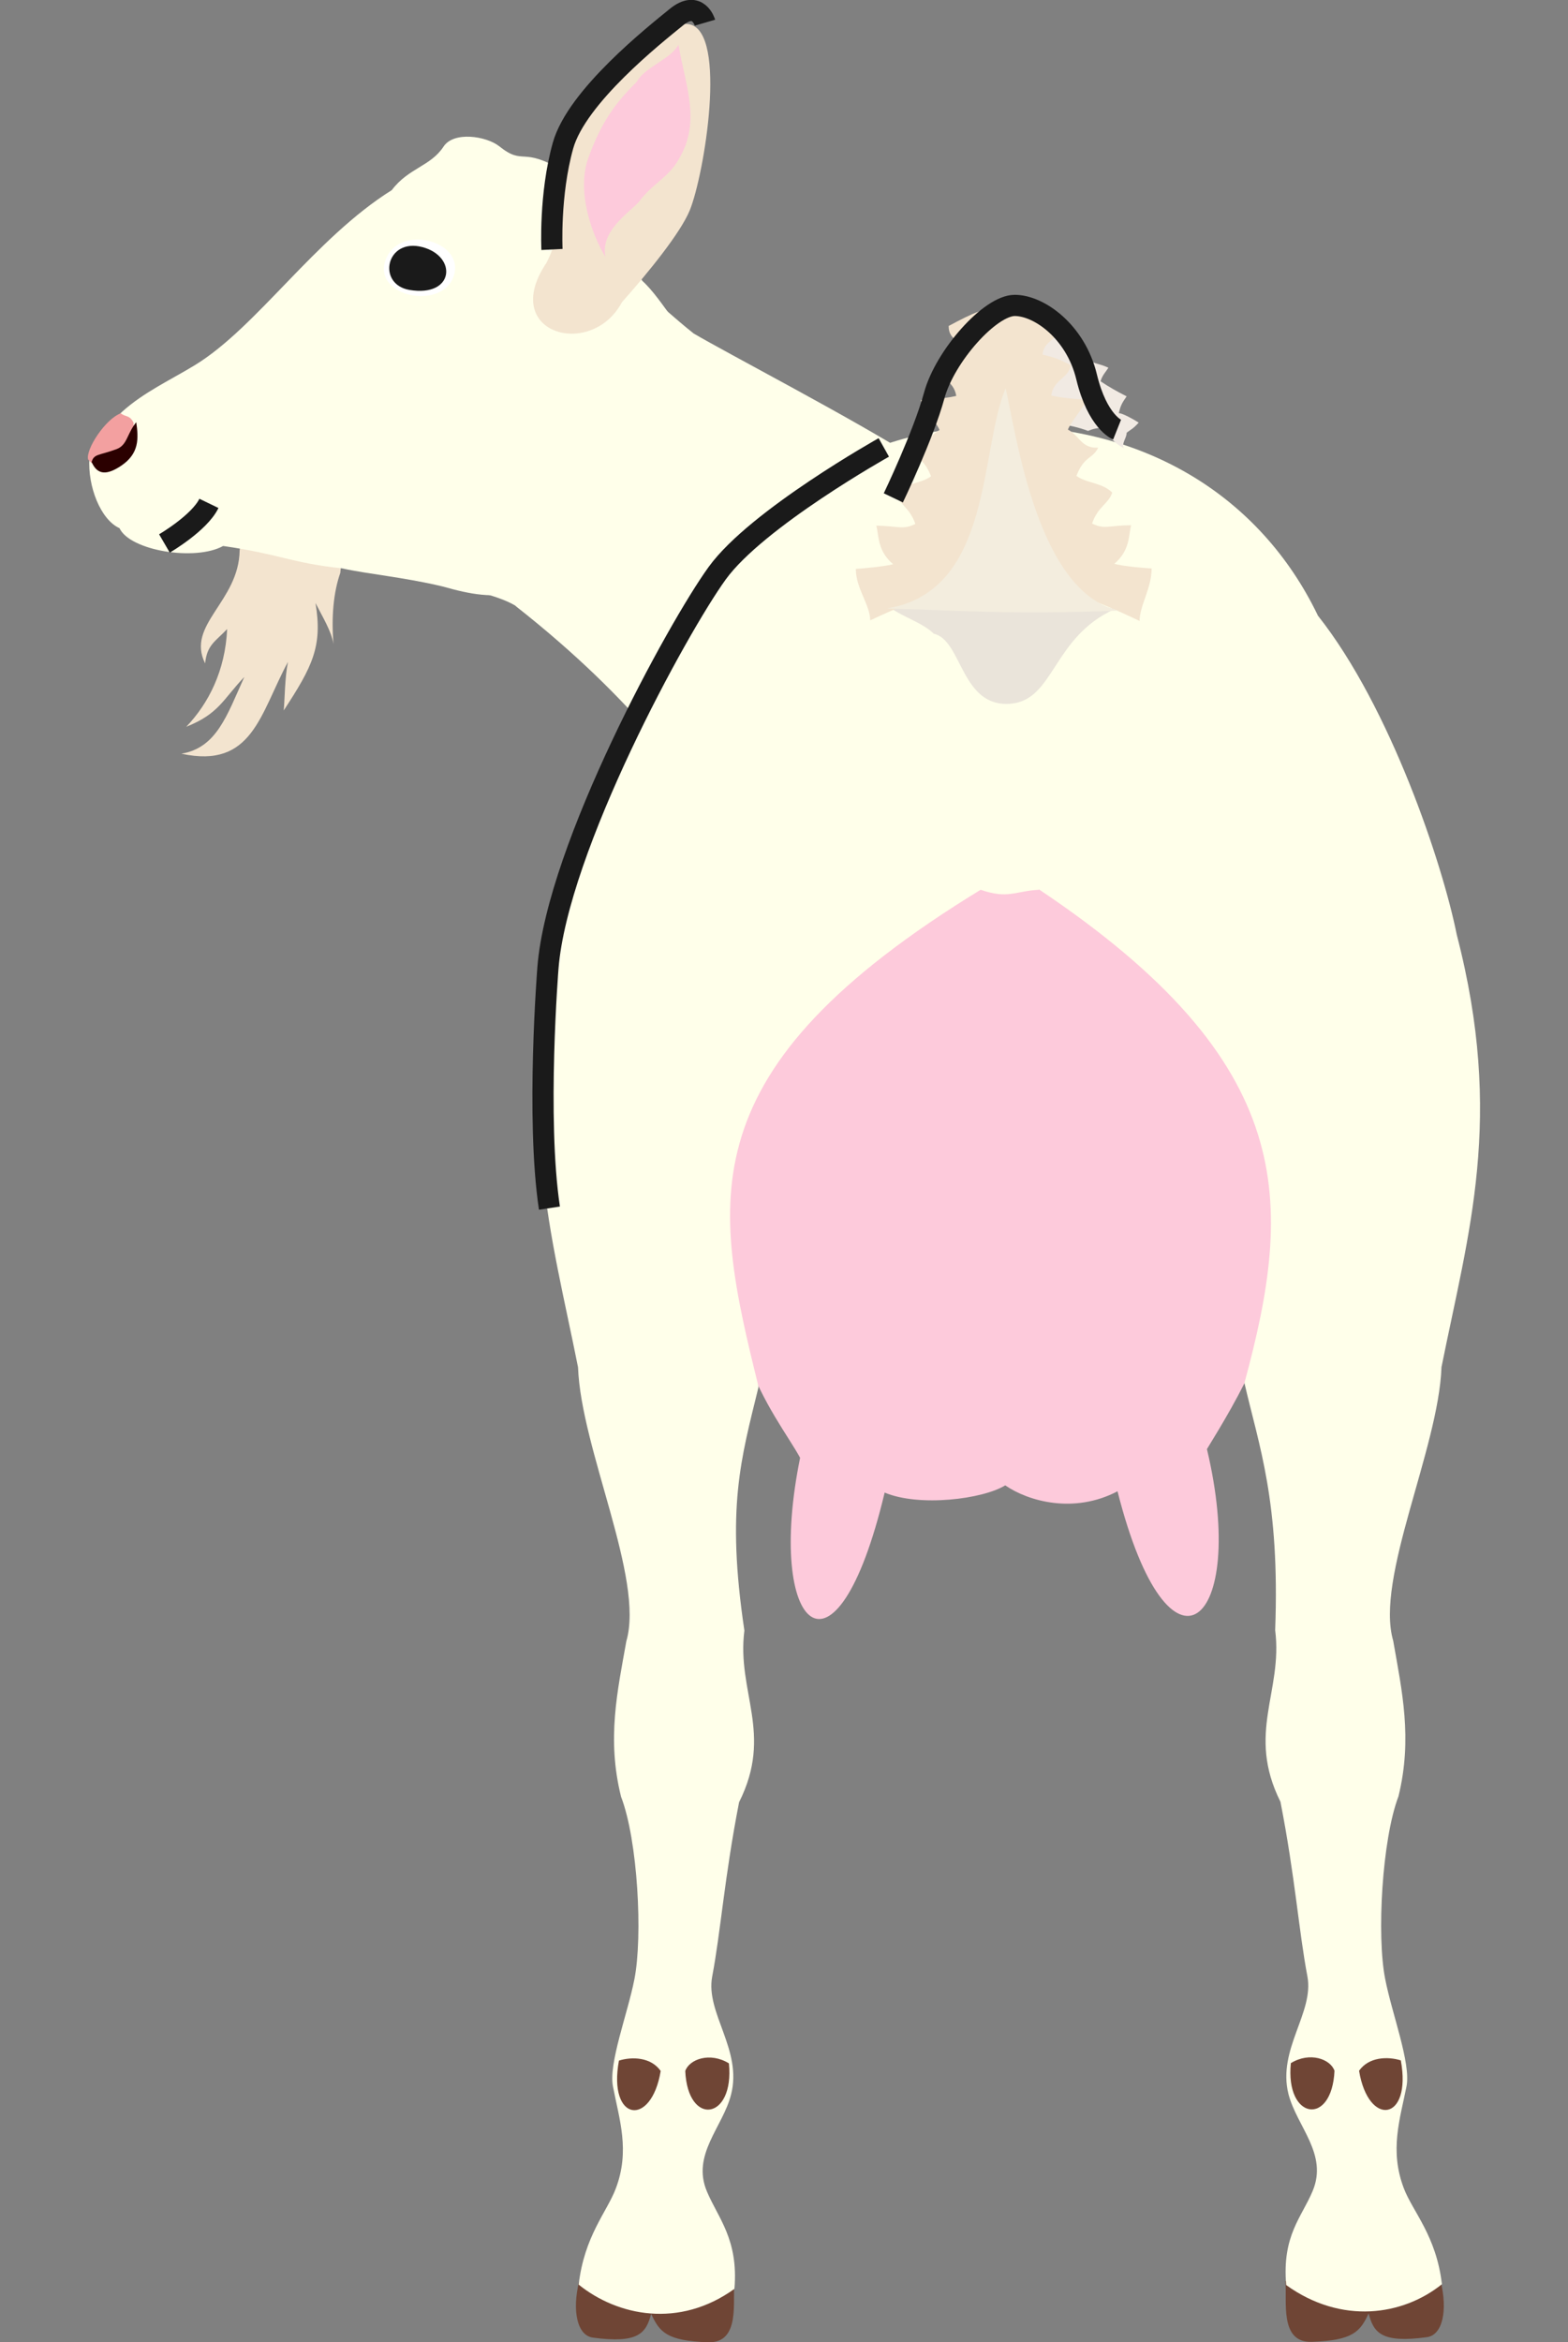<?xml version="1.0" encoding="UTF-8"?>
<svg id="_レイヤー_2" data-name="レイヤー_2" xmlns="http://www.w3.org/2000/svg" width="74" height="110.5" viewBox="0 0 74 110.5">
  <rect x="0" y="0" width="74" height="110.5" fill="#808080" stroke="none"/>
  <g id="_レイヤー_1-2" data-name="レイヤー_1">
    <g>
      <g>
        <g id="g12399">
          <path id="path2678-8" d="M24.33,28.59c2.93,2.3,4.97,4.38,6.39,6.02,4.36-1.98,11.59-6.59,12.44-13.01-2.8-1.79-8.93-4.98-10.43-5.87-1-.8-1.5-1.31-2.45-2.05-4.05,3.39-7.54,10.14-9.39,13.86.8.21,2.51.48,3.44,1.04Z" style="fill: #ffffea;"/>
          <path id="path7748-59-7" d="M15.74,30.39c-.1-.61-.5-1.25-.85-1.94.34,2.04-.14,2.99-1.5,5.07.05-.52.05-1.56.2-2.29-1.32,2.44-1.67,5.06-5.03,4.33,1.66-.28,2.14-1.78,2.97-3.62-1.02,1.07-1.19,1.73-2.74,2.35,1.06-1.11,1.84-2.65,1.93-4.61-.56.59-.95.74-1.04,1.62-.91-1.83,1.59-2.9,1.63-5.33.06-.41.04-.7.13-1.09,1.69.21,3.39.72,4.77,1.34-.12.35-.14.71-.15.81-.32.9-.43,2.1-.32,3.36h0Z" style="fill: #f3e4cf;"/>
          <path id="path7546-7" d="M30.29,13.23c.51.45,1.03,1.22,1.54,1.92-.07,5.72-4.05,9.77-7.29,12.78-1.28.31-2.31.12-3.65-.26-1.84-.44-3.51-.58-4.78-.86-2.32-.24-2.92-.67-5.58-1.05-1.32.73-4.4.22-4.89-.84-.89-.4-1.51-1.97-1.42-3.31.4-.94.93-1.62,1.54-2.18,1.03-.93,2.27-1.49,3.45-2.21,2.92-1.79,5.64-5.97,9.28-8.25.78-1.04,1.83-1.12,2.44-2.05.48-.74,2.02-.5,2.63-.02,1.19.95,1.03-.03,3.01,1.16,1.87.61,1.85,4,3.74,5.16h0Z" style="fill: #ffffea;"/>
          <path id="path7612-2" d="M6.31,19.96c-.19-.4-.38-.27-.61-.46-.73.27-1.67,1.71-1.54,2.18.95,1.1,2.25-.8,2.14-1.72h0Z" style="fill: #f3a0a0;"/>
          <path id="path7721-0-2" d="M4.32,21.81c.11-.41.35-.31,1.18-.62.51-.19.48-.71.93-1.27.11.76.15,1.48-.72,2.06-.66.44-1.11.44-1.38-.17h0Z" style="fill: #2b0000;"/>
          <path id="path7723-9-6" d="M18.27,12.1c.73-1.47,3.52-.73,3.18.79-.43,1.88-4.12,1.1-3.18-.79Z" style="fill: #fff;"/>
          <path id="path7727-6-3" d="M19.94,11.66c-1.73-.46-2.17,1.76-.61,2.02,2.11.35,2.26-1.58.61-2.02Z" style="fill: #1a1a1a;"/>
          <path id="path7725-6-0" d="M25.79,12.4c.9-1.72.43-3.36.78-4.99.77-3.57,4.62-6.56,5.98-6.26,1.79.4.69,7.1,0,8.78-.44,1.06-1.92,2.89-3.2,4.33-1.44,2.71-5.81,1.48-3.56-1.86h0Z" style="fill: #f3e4cf;"/>
          <path id="path7731-11-21" d="M28.58,12.16c-.27-1.22,1-2.04,1.57-2.63.62-.86,1.41-1.15,1.89-2.03,1.06-1.77.31-3.43-.02-5.39-.37.69-1.59,1.05-1.97,1.75-1.04,1.03-1.68,1.93-2.28,3.58-.56,1.53.11,3.55.82,4.71h0Z" style="fill: #fdcadb;"/>
          <path id="path2030-8-9-1" d="M59.23,64.18c-.61,1.46-1.59,3.08-2.27,4.19,1.98,8.32-1.78,11.62-4.22,1.99-2.06,1.08-4.21.47-5.3-.28-1.05.65-4.06,1.03-5.69.34-2.31,9.68-5.64,6.45-3.99-1.64-.53-.98-1.78-2.58-2.52-4.74-4.35-12.41,6.29-22.52,11.23-22.64,4.94-.12,18.36,9.96,12.76,22.79Z" style="fill: #fdcadb;"/>
          <path id="path2034-86-8-5" d="M67.99,107.63c.34,1.39.09,2.54-.65,2.64-2.15.29-2.51-.21-2.75-1.12-.4.86-.73,1.27-2.68,1.34-1.56.05-1.15-1.98-1.25-2.86,1.78-1.18,5.58-2.8,7.33,0h0Z" style="fill: #6f4535;"/>
          <path id="path2034-8-6-8-8" d="M27.33,107.64c-.34,1.39-.09,2.55.65,2.65,2.15.29,2.51-.21,2.75-1.12.4.86.73,1.27,2.68,1.34,1.56.05,1.15-1.98,1.25-2.86-1.77-2.32-5.35-1.94-7.33,0Z" style="fill: #6f4535;"/>
          <path id="path2028-7-6-8" d="M49.03,41.96c12.3,8.23,12.01,14.76,9.7,23.29.68,2.96,1.68,5.57,1.45,11.66.37,2.92-1.37,4.85.25,8.1.69,3.53.87,6.13,1.27,8.23.33,1.72-1.43,3.45-.89,5.57.4,1.53,1.87,2.82,1.14,4.56-.52,1.25-1.45,2.1-1.25,4.44,2.61,1.88,5.51,1.44,7.35-.04-.27-2.3-1.38-3.42-1.8-4.53-.68-1.79-.18-3.25.13-4.81.21-1.1-.69-3.42-1.01-5.07-.4-2.03-.15-6.56.63-8.61.67-2.74.16-4.99-.25-7.34-.86-2.95,2.14-9.04,2.28-12.91,1.27-6.34,2.97-11.73.72-20.4-.66-3.3-3.12-10.72-6.55-15.05-2.72-5.66-8.19-8.95-14.9-8.95-6.71,0-11.47,3.3-14.19,8.96-3.42,4.33-5.89,11.75-6.55,15.05-2.25,8.67-.54,14.06.72,20.4.14,3.87,3.14,9.96,2.28,12.92-.42,2.36-.93,4.61-.25,7.34.79,2.05,1.03,6.58.63,8.61-.32,1.64-1.23,3.97-1.01,5.07.3,1.56.81,3.02.13,4.81-.42,1.11-1.48,2.23-1.75,4.53,1.84,1.48,4.74,2.08,7.35.2.2-2.34-.78-3.35-1.3-4.6-.73-1.73.75-3.03,1.14-4.56.55-2.12-1.21-3.85-.89-5.57.4-2.1.58-4.7,1.27-8.23,1.63-3.25-.12-5.19.25-8.1-.86-5.78-.17-8.07.67-11.5-2.18-8.8-3.44-14.94,10.48-23.45,1.31.45,1.62.06,2.75,0Z" style="fill: #ffffea;"/>
          <path id="path2036-0-7-4" d="M64.14,97.7c.46-.66,1.36-.68,1.97-.49.53,2.88-1.53,3.17-1.97.49Z" style="fill: #6f4535;"/>
          <path id="path2038-4-2-5" d="M62.98,97.7c-.12,2.64-2.33,2.32-2.06-.36.9-.55,1.87-.19,2.06.36Z" style="fill: #6f4535;"/>
          <path id="path2036-2-7-2-6" d="M31.18,97.71c-.46-.66-1.36-.68-1.97-.49-.53,2.88,1.53,3.17,1.97.49Z" style="fill: #6f4535;"/>
          <path id="path2038-6-6-9-5" d="M32.34,97.71c.12,2.64,2.33,2.32,2.06-.36-.9-.55-1.87-.19-2.06.36Z" style="fill: #6f4535;"/>
          <path id="path2101-7-0-6" d="M47.89,15.58c.74-.37,1.09-.35,1.89-.22.39-.02,1.14.55,1.19.56.12.26.06.57.09.86.5.42.78.34,1.25.57-.11.18-.29.35-.37.64.42.28.76.47,1.23.71-.24.34-.29.46-.37.79.19.02.59.23.94.45-.3.33-.38.32-.57.48,0,.26-.25.49-.13.73-.52-.29-.68-.53-.9-1.06-.23.15-.37.06-.79.24-.88-.33-1.91-.42-2.28-.34-.75-1.27-1.49-2.9-1.19-4.41Z" style="fill: #f1eae3;"/>
          <path id="path2067-0-9-8" d="M41.74,28.43c2.15-.47,4.91-.73,5.79-.75.88-.02,3.56.7,5.07,1.06-2.93,1.33-2.84,4.28-4.89,4.46-2.37.21-2.29-3-3.64-3.3-.6-.6-1.83-.89-2.33-1.48h0Z" style="fill: #eae4da;"/>
          <path id="path2069-0-9-6-4" d="M53.78,29.3c.01-.75.57-1.54.57-2.48-.38-.02-1.4-.11-1.76-.22.74-.63.67-1.33.79-1.82-1.06.01-1.26.21-1.84-.08.26-.79.79-.94.95-1.46-.48-.48-1.21-.43-1.69-.79.38-.96.75-.77,1.03-1.33-.8.05-.89-.58-1.43-.85.1-.31.78-1.1.89-1.41,0,0-1.06-.05-1.68-.2.11-.75.8-.79.93-1.43-.66-.33-.77-.36-1.34-.5.08-.74.77-.61.77-1.37-1.39-.55-1.69-.86-2.6-.85-.91,0-1.4.23-2.6.87,0,.75.69.63.77,1.37-.57.14-.68.17-1.34.5.13.65.81.68.93,1.43-.63.15-1.68.2-1.68.2.1.31.78,1.1.89,1.41-.54.27-.63.9-1.43.85.28.56.65.37,1.03,1.33-.48.36-1.21.31-1.69.79.16.52.68.67.95,1.46-.59.29-.79.1-1.84.08.12.49.05,1.19.79,1.82-.36.1-1.38.2-1.76.22,0,.93.67,1.68.68,2.43,5.27-2.5,7.8-2.32,12.74.04h0Z" style="fill: #f3e4cf;"/>
          <path id="path2067-0-9-2-8" d="M41.9,28.7c4.95-.84,4.32-7.45,5.56-10.38.52,2.28,1.52,9.65,5.35,10.49-5.18.2-7.76-.02-10.92-.1h0Z" style="fill: #f3edde;"/>
          <path d="M7.76,25.64s1.65-.96,2.1-1.89" style="fill: none; stroke: #1a1a1a;"/>
        </g>
        <path d="M41.71,21.11s-5.99,3.35-7.86,5.93-7.54,12.95-7.99,18.62c0,0-.57,7.09.07,11.34" style="fill: none; stroke: #1a1a1a; stroke-miterlimit: 10;"/>
        <path d="M33.27,1.07s-.32-1.1-1.35-.26-4.7,3.74-5.35,6.06-.52,4.9-.52,4.9" style="fill: none; stroke: #1a1a1a;"/>
        <path d="M42.16,23.49s1.42-2.96,1.93-4.83,2.64-4.25,3.8-4.25,2.88,1.25,3.39,3.37,1.44,2.49,1.44,2.49" style="fill: none; stroke: #1a1a1a;"/>
      </g>
      <rect y=".5" width="74" height="110" style="fill: none;"/>
    </g>
  </g>
</svg>
